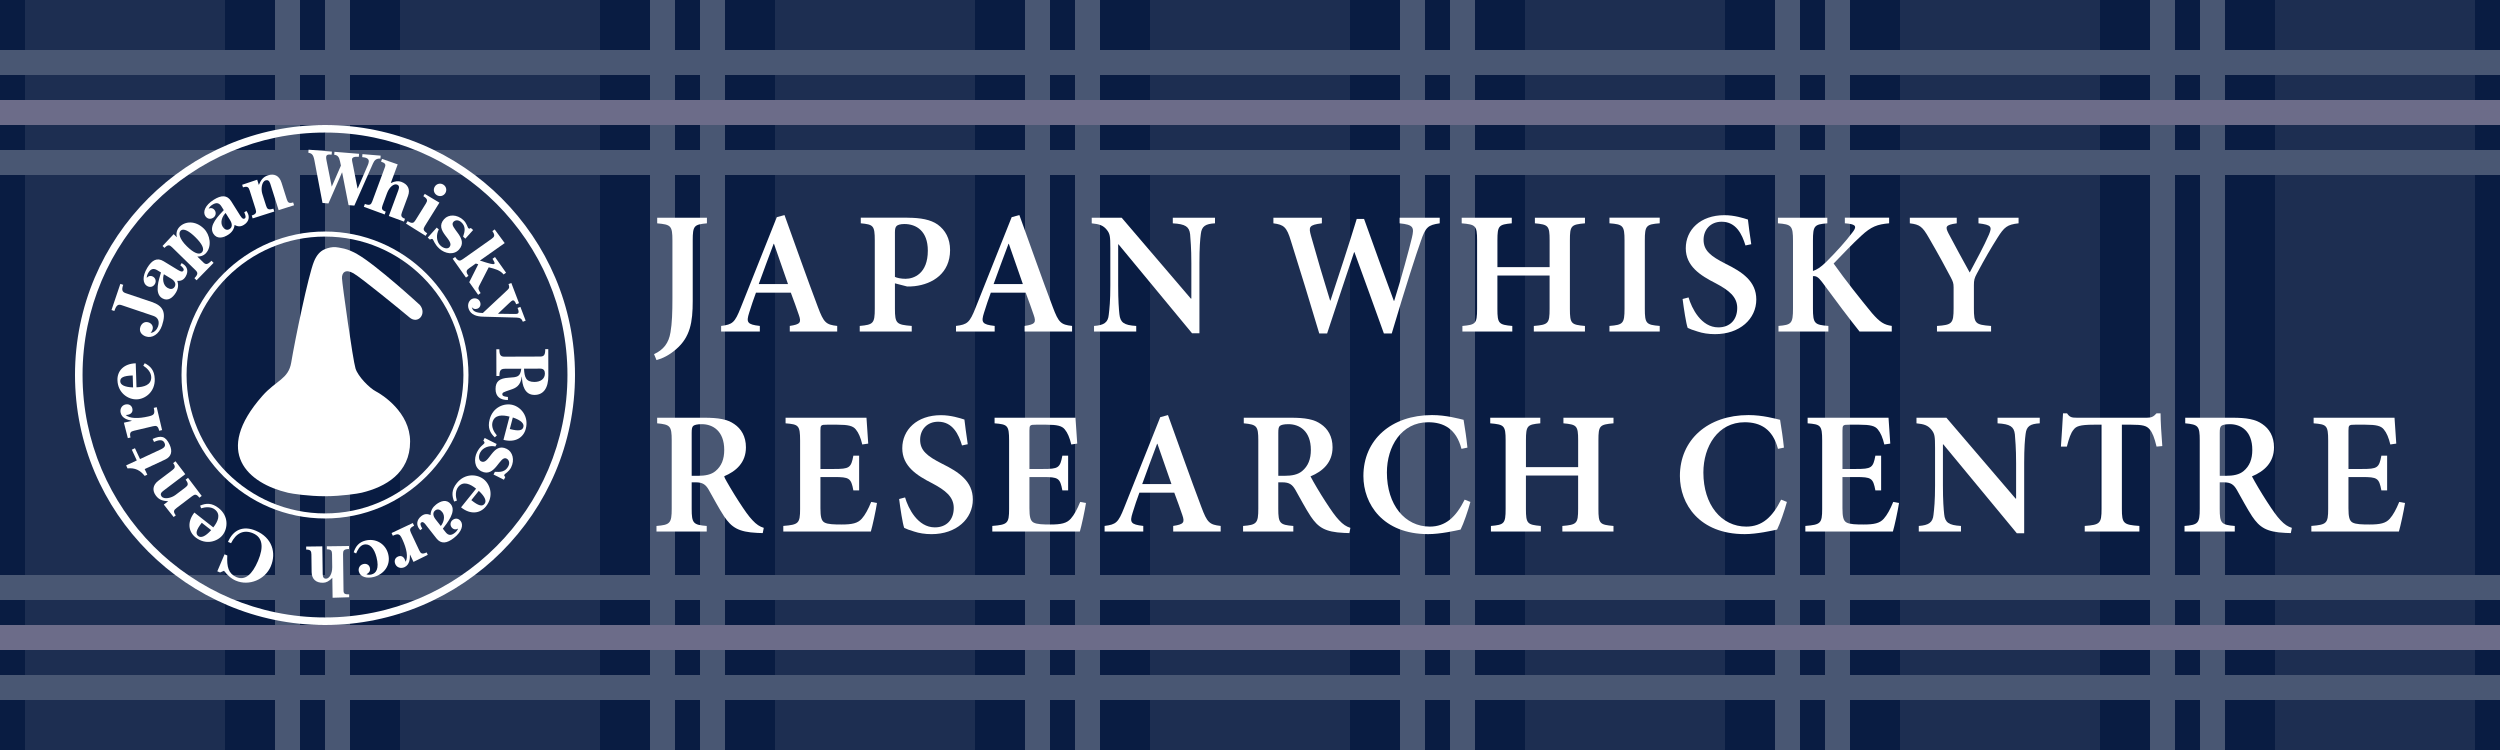 <?xml version="1.0" encoding="UTF-8"?>
<svg id="_レイヤー_1" data-name="レイヤー_1" xmlns="http://www.w3.org/2000/svg" width="100" height="30" version="1.1" viewBox="0 0 100 30">
  <!-- Generator: Adobe Illustrator 29.6.0, SVG Export Plug-In . SVG Version: 2.1.1 Build 207)  -->
  <defs>
    <style>
      .st0 {
        fill: #6c6c89;
      }

      .st1 {
        fill: #091c42;
      }

      .st2 {
        fill: #fff;
      }

      .st3 {
        fill: #495773;
      }

      .st4 {
        fill: #1d2e51;
      }
    </style>
  </defs>
  <g>
    <rect class="st1" x="0" y="0" width="100" height="30"/>
    <rect class="st4" x="1" width="8" height="30"/>
    <rect class="st4" x="16" width="8" height="30"/>
    <rect class="st4" x="31" width="8" height="30"/>
    <rect class="st4" x="46" width="8" height="30"/>
    <rect class="st4" x="61" width="8" height="30"/>
    <rect class="st4" x="76" width="8" height="30"/>
    <rect class="st4" x="91" width="8" height="30"/>
    <g>
      <rect class="st3" x="11" width="1" height="30"/>
      <rect class="st3" x="13" width="1" height="30"/>
    </g>
    <g>
      <rect class="st3" x="26" width="1" height="30"/>
      <rect class="st3" x="28" width="1" height="30"/>
    </g>
    <g>
      <rect class="st3" x="41" width="1" height="30"/>
      <rect class="st3" x="43" width="1" height="30"/>
    </g>
    <g>
      <rect class="st3" x="56" width="1" height="30"/>
      <rect class="st3" x="58" width="1" height="30"/>
    </g>
    <g>
      <rect class="st3" x="71" width="1" height="30"/>
      <rect class="st3" x="73" width="1" height="30"/>
    </g>
    <g>
      <rect class="st3" x="86" width="1" height="30"/>
      <rect class="st3" x="88" width="1" height="30"/>
    </g>
    <g>
      <rect class="st3" x="49.5" y="-22.5" width="1" height="100" transform="translate(77.5 -22.5) rotate(90)"/>
      <rect class="st3" x="49.5" y="-26.5" width="1" height="100" transform="translate(73.5 -26.5) rotate(90)"/>
      <rect class="st0" x="49.5" y="-24.5" width="1" height="100" transform="translate(75.5 -24.5) rotate(90)"/>
    </g>
    <g>
      <rect class="st3" x="49.5" y="-43.5" width="1" height="100" transform="translate(56.5 -43.5) rotate(90)"/>
      <rect class="st3" x="49.5" y="-47.5" width="1" height="100" transform="translate(52.5 -47.5) rotate(90)"/>
      <rect class="st0" x="49.5" y="-45.5" width="1" height="100" transform="translate(54.5 -45.5) rotate(90)"/>
    </g>
  </g>
  <g>
    <path class="st2" d="M28.276,8.933c-.511.049-.567.091-.567.687v2.423c0,.841-.098,1.442-.672,1.933-.266.231-.54.365-.777.428l-.098-.238c.378-.175.588-.441.658-.875.063-.364.077-.806.077-1.352v-2.318c0-.596-.063-.638-.609-.687v-.224h1.989v.224Z"/>
    <path class="st2" d="M31.591,13.261v-.224c.42-.063.469-.134.364-.435-.077-.231-.196-.561-.322-.896h-1.394c-.091.252-.189.524-.273.806-.119.378-.084.469.427.525v.224h-1.548v-.224c.455-.057.546-.127.784-.729l1.443-3.621.308-.084c.441,1.219.882,2.479,1.338,3.684.231.616.322.701.77.75v.224h-1.898ZM30.96,9.752h-.014c-.21.539-.399,1.086-.596,1.611h1.17l-.561-1.611Z"/>
    <path class="st2" d="M36.294,8.709c.532,0,.932.076,1.212.272.308.224.497.56.497,1.022,0,.925-.693,1.359-1.415,1.443-.105.014-.217.014-.301.014l-.49-.127v1.016c0,.596.063.639.672.688v.224h-2.08v-.224c.539-.049.602-.099.602-.688v-2.73c0-.603-.063-.638-.56-.687v-.224h1.863ZM35.797,11.076c.084.041.245.076.427.076.329,0,.889-.203.889-1.127,0-.785-.462-1.064-.938-1.064-.161,0-.266.035-.308.076-.049.043-.07.119-.07.252v1.787Z"/>
    <path class="st2" d="M40.985,13.261v-.224c.42-.063.469-.134.364-.435-.077-.231-.196-.561-.322-.896h-1.394c-.091.252-.189.524-.273.806-.119.378-.084.469.427.525v.224h-1.547v-.224c.455-.057.546-.127.784-.729l1.443-3.621.308-.084c.441,1.219.882,2.479,1.338,3.684.231.616.322.701.77.75v.224h-1.898ZM40.354,9.752h-.014c-.21.539-.399,1.086-.596,1.611h1.17l-.561-1.611Z"/>
    <path class="st2" d="M48.6,8.933c-.378.021-.532.112-.567.427-.028.217-.056.539-.056,1.17v2.801h-.295l-2.941-3.557h-.014v1.646c0,.623.027.938.049,1.148.035.329.176.441.673.47v.224h-1.688v-.224c.393-.028.561-.134.589-.449.028-.23.063-.546.063-1.169v-1.492c0-.483-.015-.574-.141-.735-.141-.175-.295-.23-.603-.259v-.224h1.198l2.766,3.234h.021v-1.414c0-.623-.035-.953-.049-1.156-.035-.308-.189-.412-.693-.44v-.224h1.688v.224Z"/>
    <path class="st2" d="M57.588,8.933c-.469.069-.566.147-.763.735-.161.448-.574,1.709-1.155,3.67h-.315c-.386-1.072-.792-2.199-1.177-3.25h-.014c-.371,1.121-.736,2.192-1.079,3.25h-.315c-.378-1.261-.742-2.465-1.135-3.705-.168-.561-.287-.645-.699-.7v-.224h1.939v.224c-.525.063-.532.147-.434.504.244.868.496,1.729.763,2.585h.015c.35-1.064.714-2.164,1.05-3.264h.294c.386,1.092.792,2.191,1.191,3.277h.014c.28-.89.603-2.08.707-2.521.099-.42.07-.525-.49-.581v-.224h1.604v.224Z"/>
    <path class="st2" d="M63.398,8.933c-.553.049-.602.091-.602.679v2.746c0,.596.056.631.602.68v.224h-2.045v-.224c.574-.049.631-.092.631-.68v-1.338h-2.088v1.338c0,.588.057.631.596.68v.224h-1.996v-.224c.525-.049.588-.084.588-.68v-2.746c0-.595-.062-.63-.616-.679v-.224h2.003v.224c-.518.049-.574.091-.574.679v1.072h2.088v-1.072c0-.588-.057-.63-.589-.679v-.224h2.003v.224Z"/>
    <path class="st2" d="M64.378,13.261v-.224c.54-.043.603-.092.603-.688v-2.73c0-.596-.062-.645-.603-.687v-.224h2.011v.224c-.54.042-.596.091-.596.687v2.73c0,.596.056.645.596.688v.224h-2.011Z"/>
    <path class="st2" d="M69.817,9.814c-.134-.441-.371-.945-.952-.945-.449,0-.722.322-.722.722,0,.435.287.658.882.96.666.328,1.227.699,1.227,1.428,0,.777-.658,1.387-1.653,1.387-.267,0-.505-.041-.693-.104-.188-.056-.315-.104-.399-.147-.062-.168-.154-.764-.203-1.155l.238-.063c.126.435.504,1.198,1.191,1.198.469,0,.756-.308.756-.777,0-.448-.336-.708-.861-.987-.623-.315-1.197-.688-1.197-1.401,0-.735.58-1.323,1.547-1.323.399,0,.764.119.939.175.027.252.069.554.133.987l-.231.049Z"/>
    <path class="st2" d="M74.381,13.261c-.385-.483-.967-1.254-1.506-1.989-.154-.203-.244-.238-.357-.225v1.289c0,.609.064.658.617.701v.224h-1.996v-.224c.518-.043.581-.092.581-.701v-2.703c0-.609-.063-.658-.603-.7v-.224h1.976v.224c-.519.042-.575.091-.575.7v1.205c.148-.043.309-.147.52-.351.441-.441.791-.833,1.05-1.177.183-.23.169-.322-.153-.364l-.141-.014v-.224h1.771v.224c-.469.042-.714.126-1.12.504-.357.329-.729.722-1.1,1.106.476.673,1.085,1.436,1.534,1.982.322.371.49.469.791.512v.224h-1.289Z"/>
    <path class="st2" d="M80.742,8.933c-.455.049-.574.153-.84.574-.281.448-.484.792-.827,1.436-.099.183-.119.267-.119.462v.925c0,.616.056.659.687.708v.224h-2.164v-.224c.602-.043.665-.092.665-.708v-.841c0-.16-.028-.23-.112-.392-.209-.399-.462-.868-.868-1.569-.267-.469-.371-.546-.771-.595v-.224h1.877v.224c-.469.063-.455.147-.336.392.266.512.567,1.051.854,1.576.224-.42.589-1.092.771-1.52.126-.309.111-.385-.42-.448v-.224h1.604v.224Z"/>
    <path class="st2" d="M30.51,21.324c-.056,0-.133-.008-.217-.008-.756-.035-1.03-.217-1.331-.665-.203-.308-.413-.708-.616-1.064-.119-.203-.238-.294-.518-.294h-.161v1.057c0,.582.063.645.602.688v.224h-2.01v-.224c.539-.043.609-.105.609-.688v-2.738c0-.574-.063-.63-.582-.679v-.224h1.877c.582,0,.932.062,1.205.252.28.188.469.496.469.932,0,.609-.392.959-.882,1.162.112.217.385.68.595,1.002.245.377.393.588.546.749.161.175.294.259.455.308l-.042.211ZM27.905,19.033c.315,0,.546-.049.714-.189.245-.203.35-.482.35-.847,0-.757-.456-1.03-.896-1.03-.189,0-.294.029-.343.07-.049.043-.063.119-.063.28v1.716h.238Z"/>
    <path class="st2" d="M35.079,20.119c-.042.287-.182.932-.245,1.142h-3.502v-.224c.609-.049.672-.099.672-.68v-2.731c0-.616-.063-.651-.581-.693v-.224h3.236c.007.139.042.623.07,1.035l-.238.035c-.063-.266-.147-.469-.259-.602-.112-.141-.301-.189-.736-.189h-.413c-.245,0-.266.014-.266.238v1.533h.54c.616,0,.686-.041.777-.531h.231v1.387h-.231c-.091-.498-.168-.533-.771-.533h-.546v1.247c0,.337.035.505.168.574.133.07.378.077.672.077.427,0,.651-.049.812-.23.133-.147.259-.379.378-.673l.231.042Z"/>
    <path class="st2" d="M38.479,17.814c-.133-.441-.371-.945-.953-.945-.448,0-.721.322-.721.722,0,.435.287.658.882.96.666.328,1.226.699,1.226,1.428,0,.777-.658,1.387-1.653,1.387-.266,0-.504-.041-.693-.104-.189-.056-.315-.104-.399-.147-.063-.168-.154-.764-.203-1.155l.238-.063c.126.435.504,1.198,1.191,1.198.469,0,.756-.308.756-.777,0-.448-.336-.708-.862-.987-.623-.315-1.197-.688-1.197-1.401,0-.735.581-1.323,1.548-1.323.399,0,.763.119.938.175.028.252.07.554.133.987l-.231.049Z"/>
    <path class="st2" d="M43.439,20.119c-.042.287-.182.932-.245,1.142h-3.502v-.224c.609-.049.672-.099.672-.68v-2.731c0-.616-.063-.651-.581-.693v-.224h3.236c.007.139.042.623.07,1.035l-.238.035c-.063-.266-.147-.469-.259-.602-.112-.141-.301-.189-.736-.189h-.413c-.245,0-.266.014-.266.238v1.533h.54c.616,0,.686-.041.777-.531h.231v1.387h-.231c-.091-.498-.168-.533-.771-.533h-.546v1.247c0,.337.035.505.168.574.133.07.378.077.672.077.427,0,.651-.049.812-.23.133-.147.259-.379.378-.673l.231.042Z"/>
    <path class="st2" d="M46.928,21.261v-.224c.421-.063.47-.134.365-.435-.078-.231-.196-.561-.322-.896h-1.395c-.091.252-.188.524-.272.806-.119.378-.085.469.427.525v.224h-1.547v-.224c.455-.057.545-.127.783-.729l1.443-3.621.309-.084c.441,1.219.882,2.479,1.338,3.684.23.616.321.701.77.75v.224h-1.898ZM46.298,17.752h-.014c-.21.539-.399,1.086-.596,1.611h1.17l-.561-1.611Z"/>
    <path class="st2" d="M53.975,21.324c-.057,0-.133-.008-.217-.008-.757-.035-1.03-.217-1.332-.665-.203-.308-.412-.708-.615-1.064-.119-.203-.238-.294-.519-.294h-.161v1.057c0,.582.062.645.602.688v.224h-2.01v-.224c.539-.043.609-.105.609-.688v-2.738c0-.574-.062-.63-.581-.679v-.224h1.877c.581,0,.932.062,1.204.252.281.188.47.496.47.932,0,.609-.392.959-.882,1.162.111.217.385.68.595,1.002.245.377.393.588.546.749.162.175.295.259.455.308l-.041.211ZM51.369,19.033c.314,0,.546-.049.715-.189.244-.203.35-.482.35-.847,0-.757-.455-1.03-.896-1.03-.189,0-.295.029-.344.07-.049.043-.062.119-.062.28v1.716h.238Z"/>
    <path class="st2" d="M58.816,20.077c-.09.336-.272.868-.392,1.106-.188.042-.812.182-1.296.182-1.82,0-2.592-1.211-2.592-2.324,0-1.45,1.114-2.438,2.746-2.438.567,0,1.072.146,1.261.189.063.385.112.699.154,1.113l-.238.049c-.21-.799-.708-1.064-1.331-1.064-1.071,0-1.652.967-1.652,2.01,0,1.296.721,2.164,1.716,2.164.63,0,1.044-.378,1.394-1.078l.23.091Z"/>
    <path class="st2" d="M64.539,16.933c-.553.049-.602.091-.602.679v2.746c0,.596.056.631.602.68v.224h-2.045v-.224c.574-.049.631-.092.631-.68v-1.338h-2.088v1.338c0,.588.057.631.596.68v.224h-1.996v-.224c.525-.049.588-.084.588-.68v-2.746c0-.595-.062-.63-.616-.679v-.224h2.003v.224c-.518.049-.574.091-.574.679v1.072h2.088v-1.072c0-.588-.057-.63-.589-.679v-.224h2.003v.224Z"/>
    <path class="st2" d="M71.476,20.077c-.091.336-.272.868-.392,1.106-.189.042-.812.182-1.296.182-1.821,0-2.592-1.211-2.592-2.324,0-1.45,1.114-2.438,2.745-2.438.568,0,1.072.146,1.262.189.062.385.111.699.154,1.113l-.238.049c-.211-.799-.708-1.064-1.331-1.064-1.071,0-1.653.967-1.653,2.01,0,1.296.722,2.164,1.717,2.164.63,0,1.043-.378,1.393-1.078l.231.091Z"/>
    <path class="st2" d="M75.961,20.119c-.042.287-.182.932-.245,1.142h-3.502v-.224c.609-.049.673-.099.673-.68v-2.731c0-.616-.063-.651-.582-.693v-.224h3.236c.007.139.042.623.07,1.035l-.238.035c-.063-.266-.147-.469-.26-.602-.111-.141-.301-.189-.735-.189h-.413c-.245,0-.266.014-.266.238v1.533h.539c.616,0,.686-.041.777-.531h.23v1.387h-.23c-.092-.498-.168-.533-.771-.533h-.546v1.247c0,.337.035.505.168.574.133.07.378.077.672.077.428,0,.651-.049.812-.23.133-.147.26-.379.379-.673l.23.042Z"/>
    <path class="st2" d="M81.59,16.933c-.377.021-.531.112-.566.427-.028.217-.057.539-.057,1.17v2.801h-.294l-2.941-3.557h-.015v1.646c0,.623.028.938.05,1.148.034.329.175.441.672.47v.224h-1.688v-.224c.392-.028.56-.134.589-.449.027-.23.062-.546.062-1.169v-1.492c0-.483-.014-.574-.141-.735-.14-.175-.294-.23-.602-.259v-.224h1.197l2.767,3.234h.021v-1.414c0-.623-.035-.953-.049-1.156-.035-.308-.189-.412-.693-.44v-.224h1.688v.224Z"/>
    <path class="st2" d="M86.262,17.863c-.084-.356-.168-.566-.28-.693-.119-.14-.273-.182-.729-.182h-.378v3.369c0,.581.062.637.7.68v.224h-2.186v-.224c.609-.043.673-.099.673-.68v-3.369h-.309c-.581,0-.715.07-.812.203-.105.119-.182.344-.266.672h-.238c.027-.476.07-.966.084-1.33h.161c.104.161.196.176.392.176h2.802c.183,0,.267-.043.386-.176h.16c0,.301.035.883.07,1.31l-.23.021Z"/>
    <path class="st2" d="M91.633,21.324c-.057,0-.133-.008-.217-.008-.757-.035-1.03-.217-1.332-.665-.203-.308-.412-.708-.615-1.064-.119-.203-.238-.294-.519-.294h-.161v1.057c0,.582.062.645.602.688v.224h-2.01v-.224c.539-.043.609-.105.609-.688v-2.738c0-.574-.062-.63-.581-.679v-.224h1.877c.581,0,.932.062,1.204.252.281.188.47.496.47.932,0,.609-.392.959-.882,1.162.111.217.385.68.595,1.002.245.377.393.588.546.749.162.175.295.259.455.308l-.041.211ZM89.027,19.033c.314,0,.546-.049.715-.189.244-.203.35-.482.35-.847,0-.757-.455-1.03-.896-1.03-.189,0-.295.029-.344.07-.049.043-.062.119-.062.28v1.716h.238Z"/>
    <path class="st2" d="M96.201,20.119c-.042.287-.182.932-.245,1.142h-3.502v-.224c.609-.049.673-.099.673-.68v-2.731c0-.616-.063-.651-.582-.693v-.224h3.236c.007.139.042.623.07,1.035l-.238.035c-.063-.266-.147-.469-.26-.602-.111-.141-.301-.189-.735-.189h-.413c-.245,0-.266.014-.266.238v1.533h.539c.616,0,.686-.041.777-.531h.23v1.387h-.23c-.092-.498-.168-.533-.771-.533h-.546v1.247c0,.337.035.505.168.574.133.07.378.077.672.077.428,0,.651-.049.812-.23.133-.147.26-.379.379-.673l.23.042Z"/>
  </g>
  <g>
    <g>
      <path class="st2" d="M6.072,12.079c.449.152.587.415.409.941-.12.355-.399.522-.648.438-.175-.059-.28-.2-.218-.383.044-.129.165-.234.331-.178.123.042.199.157.154.291-.016.049-.036.087-.08.123.147.008.265-.143.301-.249.067-.197.007-.361-.182-.425l-1.276-.431c-.143-.048-.212.005-.289.234l-.114-.039.354-1.047.114.039c-.068.2-.045.285.098.333l1.048.354Z"/>
      <path class="st2" d="M7.135,10.807c.106.064.166.076.204.014.036-.059-.038-.136-.128-.209l.054-.088.049.03c.173.105.24.298.109.512-.078.129-.183.179-.333.169.061.168.034.322-.058.474-.123.201-.32.357-.547.219-.328-.199-.123-.757-.046-1.029l-.15-.091c-.155-.094-.263-.05-.356.102-.036.059-.061.129-.064.198l.005.003c.059-.074.159-.098.254-.04.093.057.132.183.066.292-.069.113-.193.148-.317.073-.155-.094-.205-.366.016-.729.185-.305.391-.416.649-.259l.591.36ZM6.555,10.97c-.06.179-.037.434.141.542.101.061.22.074.29-.04.068-.111.011-.234-.141-.326l-.289-.176Z"/>
      <path class="st2" d="M6.502,9.839l.445-.473.123.12.004-.004c-.036-.132-.01-.288.106-.407.224-.229.636-.262.975.07.244.238.34.72.069.997-.084.086-.197.12-.33.121l.229.224c.099.097.164.118.335-.057l.086.084-.682.698-.086-.084c.16-.164.138-.228.039-.325l-.933-.912c-.099-.097-.164-.118-.303.025l-.078-.076ZM8.077,10.094c.122-.125.002-.348-.268-.612-.227-.222-.466-.375-.588-.25-.087.089-.056.317.253.619.27.264.487.362.603.243Z"/>
      <path class="st2" d="M9.615,8.633c.066.105.114.142.176.104.059-.037.027-.138-.021-.244l.087-.055.031.049c.108.171.081.374-.131.507-.128.08-.244.078-.373.003-.021.177-.113.303-.264.398-.2.125-.446.177-.587-.049-.204-.325.228-.733.418-.941l-.093-.148c-.096-.154-.213-.163-.364-.068-.059.037-.112.088-.146.149l.003.005c.086-.04.186-.017.245.078.058.092.037.223-.071.291-.113.071-.239.046-.316-.076-.096-.154-.021-.419.34-.646.302-.19.536-.198.697.058l.368.586ZM9.023,8.52c-.134.134-.227.371-.116.548.063.1.164.165.277.094.11-.069.114-.204.02-.355l-.18-.287Z"/>
      <path class="st2" d="M10.106,8.735l-.036-.115c.184-.058.195-.125.153-.258l-.236-.743c-.042-.133-.089-.181-.268-.124l-.033-.104.601-.203.067.21c.078-.183.159-.32.372-.387.239-.076.444.011.534.294l.21.663c.042.132.089.181.256.128l.036.115-.616.195-.338-1.066c-.037-.115-.102-.152-.183-.126-.161.051-.193.353-.132.543l.15.472c.042.133.089.181.291.117l.037.115-.864.274Z"/>
      <path class="st2" d="M14.363,6.153l-.01.12c-.187-.015-.266.024-.272.096-.005.057.017.129.04.249l.181.924h.006s.409-.948.409-.948c.019-.047.031-.088.035-.133.01-.117-.111-.164-.264-.176l.01-.12.729.06-.01.12c-.169-.014-.242.068-.298.194l-.745,1.685-.232-.019-.256-1.307h-.006s-.542,1.24-.542,1.24l-.238-.02-.325-1.712c-.047-.243-.117-.27-.242-.299l.01-.12.933.077-.01.12c-.166-.014-.213.013-.22.1-.003.033.003.073.016.141l.206,1.033h.006s.363-.834.363-.834l-.035-.167c-.039-.191-.106-.254-.233-.265l.01-.12.985.081Z"/>
      <path class="st2" d="M15.934,7.609c.048-.13.03-.195-.058-.227-.116-.043-.3.089-.394.344l-.178.482c-.048.13-.041.198.124.258l-.042.113-.833-.308.042-.113c.198.073.248.027.296-.103l.506-1.369c.045-.122.002-.163-.156-.222l.04-.108.627.219-.277.748c.172-.081.302-.094.421-.05.261.096.367.297.269.563l-.243.657c-.048.13-.041.198.123.258l-.042.113-.606-.224.381-1.031Z"/>
      <path class="st2" d="M16.241,8.947l.064-.103c.185.115.242.08.316-.038l.412-.662c.073-.118.08-.185-.1-.297l.058-.092.586.351-.581.933c-.073.118-.08.185.092.292l-.064.102-.782-.487ZM17.733,7.385c.118.073.153.223.079.341-.073.118-.223.153-.341.079-.118-.073-.153-.223-.079-.341.073-.118.223-.153.341-.079Z"/>
      <path class="st2" d="M17.469,9.104l.083.075c-.107.196-.109.487.076.653.112.101.273.139.347.056.246-.274-.638-.646-.21-1.123.18-.2.514-.192.759.028.155.139.172.301.211.335.036.032.059.012.1-.008l.09.081-.311.346-.09-.081c.074-.209.113-.411-.074-.578-.112-.101-.24-.094-.315-.011-.204.227.64.644.226,1.105-.212.236-.565.163-.785-.035-.2-.18-.228-.343-.269-.379-.025-.022-.075-.007-.108.017l-.09-.081.36-.4Z"/>
      <path class="st2" d="M18.77,11.288l.36-.717-.099-.03-.264.187c-.113.08-.145.14-.029.305l-.099.07-.532-.753.099-.07c.125.178.192.168.306.087l1.155-.816c.113-.08.145-.14.027-.308l.094-.066.4.546-.992.701c.401.127.529.163.574.131.035-.024.008-.072-.069-.203l.099-.07.443.627-.099.07c-.137-.173-.353-.228-.595-.287l-.385.749c-.049.094-.027.156.062.282l-.099.07-.357-.506Z"/>
      <path class="st2" d="M21.027,12.827l-.113.043c-.043-.113-.103-.161-.244-.166l-1.346-.037c-.255-.006-.487-.073-.574-.302-.076-.2.024-.368.146-.415.119-.045.259.001.308.129.045.119-.006.229-.105.267-.09.034-.179.007-.22-.052l-.006.002.02.054c.053.138.247.165.42.17l.987-.923c.081-.076.083-.122.04-.235l.113-.043.308.808-.113.043c-.049-.13-.097-.17-.154-.148-.04.015-.079.056-.571.522l.002.006c.67.01.727.014.769-.002.071-.027.061-.111.009-.23l.113-.043.211.553Z"/>
      <path class="st2" d="M20.319,16.001c-.299,0-.496-.122-.497-.44,0-.308.162-.429.518-.452.368-.022.468-.035.512-.361l-.634.002c-.172,0-.242.04-.241.291h-.121s-.003-1.069-.003-1.069h.121c0,.223.049.295.2.295l1.438-.005c.151,0,.199-.073.198-.297h.121s.003,1.057.003,1.057c.002.514-.203.774-.553.775-.396.001-.497-.391-.504-.73h-.006c-.047.369-.243.457-.452.524-.293.098-.326.113-.326.185,0,.076.121.093.224.102v.121ZM20.961,14.748c.016.329.068.531.416.53.251,0,.419-.128.419-.337,0-.106-.043-.196-.182-.196l-.653.002Z"/>
      <path class="st2" d="M20.38,16.664c-.281-.073-.599-.085-.681.228-.049.187.055.386.175.524l-.083.078c-.186-.174-.294-.38-.205-.719.13-.497.592-.664.923-.577.33.086.652.458.522.955-.093.357-.428.563-.893.441l.243-.93ZM20.393,17.161c.366.096.507.058.543-.083.035-.135-.093-.268-.423-.379l-.121.462Z"/>
      <path class="st2" d="M19.866,17.76l-.05.1c-.218-.051-.499.024-.61.245-.068.135-.062.3.037.35.33.165.455-.786,1.028-.499.24.12.321.445.174.739-.094.186-.245.246-.268.292-.022.043.004.06.034.095l-.054.108-.416-.209.054-.108c.222.017.426,0,.538-.224.068-.135.027-.257-.073-.307-.273-.137-.452.787-1.006.51-.284-.142-.306-.502-.173-.766.12-.24.271-.31.295-.359.015-.03-.013-.074-.044-.1l.054-.108.481.241Z"/>
      <path class="st2" d="M19.044,19.547c-.226-.182-.512-.323-.715-.071-.121.151-.108.375-.054.549l-.108.037c-.098-.234-.113-.467.107-.74.322-.4.812-.363,1.078-.149s.407.684.085,1.084c-.231.287-.621.338-.995.037l.602-.748ZM18.853,20.006c.294.237.439.26.529.147.087-.108.025-.282-.23-.519l-.299.372Z"/>
      <path class="st2" d="M17.031,20.989c-.076-.098-.128-.13-.186-.085-.055.043-.013.14.046.24l-.081.063-.036-.045c-.125-.159-.119-.363.078-.518.119-.093.234-.103.371-.041.002-.178.081-.313.221-.423.185-.145.425-.222.589-.012.237.302-.151.752-.319.979l.108.138c.112.143.228.14.369.03.055-.043.103-.1.13-.163l-.004-.005c-.081.048-.183.036-.252-.052-.067-.086-.06-.218.04-.296.105-.082.232-.071.322.043.112.143.064.415-.272.677-.281.22-.513.252-.699.014l-.427-.545ZM17.632,21.041c.119-.147.187-.393.059-.557-.073-.093-.18-.147-.285-.065-.102.08-.093.215.017.355l.209.266Z"/>
      <path class="st2" d="M16.513,20.922l.051.109c-.183.086-.185.154-.126.279l.332.705c.059.126.112.168.295.081l.046.098-.572.282-.137-.292-.005.003c.004.158-.008.401-.216.499-.148.069-.303.016-.365-.115-.06-.129-.018-.252.096-.306.128-.06.227,0,.277.107.018.038.025.068.034.101.109-.188.046-.526-.135-.912-.092-.197-.146-.239-.375-.131l-.051-.109.85-.4Z"/>
      <path class="st2" d="M14.148,22.09c.078-.242.215-.402.464-.466.407-.105.807.117.915.535.12.465-.188.819-.575.919-.281.072-.542.002-.598-.214-.034-.132.035-.265.175-.301.129-.033.236.03.265.144.029.111-.013.203-.139.261.065.033.141.026.208.009.173-.044.317-.222.197-.69-.091-.354-.27-.564-.513-.501-.158.041-.248.223-.302.352l-.096-.047Z"/>
      <path class="st2" d="M12.908,22.955c.002.139.042.193.136.192.124-.002.248-.191.245-.463l-.007-.514c-.002-.139-.033-.199-.208-.197l-.002-.121.888-.012v.121c-.21.003-.239.064-.238.203l.019,1.46c.002.13.056.153.226.151v.115s-.663.021-.663.021l-.011-.798c-.131.138-.248.197-.375.198-.278.004-.449-.145-.453-.429l-.009-.701c-.002-.139-.033-.199-.208-.197l-.002-.121.647-.009.015,1.1Z"/>
      <path class="st2" d="M8.981,22.172l.111.047c-.024.456.045.728.367.866.345.147.63-.106.862-.651.241-.567.178-.942-.2-1.103-.367-.156-.678-.013-.879.398l-.122-.052c.207-.487.608-.664,1.116-.447.656.279.823.889.596,1.423-.227.534-.872.798-1.397.574-.209-.089-.353-.242-.475-.396l-.157.068-.111-.047.289-.678Z"/>
      <path class="st2" d="M8.532,21.096c.179-.228.317-.516.062-.716-.152-.119-.376-.103-.55-.048l-.039-.107c.233-.101.466-.118.741.098.404.317.372.807.162,1.076-.211.268-.68.415-1.084.098-.29-.228-.345-.617-.049-.995l.756.593ZM8.071,20.911c-.233.297-.255.442-.141.531.109.086.282.022.516-.236l-.375-.295Z"/>
      <path class="st2" d="M8.071,19.835l-.096.073c-.117-.154-.183-.142-.294-.058l-.621.471c-.111.084-.141.145-.028.294l-.087.066-.393-.498.176-.133c-.199-.012-.354-.042-.49-.221-.151-.2-.138-.422.098-.601l.554-.42c.111-.084.141-.145.035-.284l.096-.073.39.516-.891.675c-.096.073-.109.147-.058.214.102.135.397.063.556-.057l.395-.299c.111-.084.141-.145.013-.313l.096-.073.547.723Z"/>
      <path class="st2" d="M5.472,18.417l-.2-.43.126-.059.203.435.827-.386c.17-.079.202-.154.15-.263-.054-.115-.169-.148-.417-.036l-.056-.12c.338-.154.519-.116.679.227.125.268.071.48-.173.594l-.824.384.105.225-.104.048c-.179-.226-.388-.332-.687-.3l-.056-.12.427-.199Z"/>
      <path class="st2" d="M6.485,17.203l-.118.028c-.046-.197-.112-.213-.247-.181l-.759.179c-.135.032-.187.075-.141.272l-.106.025-.158-.618.315-.074v-.006c-.157-.028-.392-.091-.445-.315-.037-.159.047-.3.188-.333.138-.033.25.034.279.158.033.138-.047.222-.162.249-.041.01-.072.011-.106.012.161.145.505.154.92.056.212-.05.264-.093.205-.34l.118-.028.215.915Z"/>
      <path class="st2" d="M5.461,15.492c.29-.009.599-.089.588-.412-.006-.193-.162-.354-.317-.452l.057-.099c.227.114.39.281.401.631.016.513-.379.804-.721.815-.341.011-.755-.254-.771-.767-.012-.368.251-.661.731-.676l.031.96ZM5.307,15.019c-.377.012-.502.089-.497.234.004.139.165.231.513.244l-.015-.477Z"/>
    </g>
    <path class="st2" d="M13,25c-5.514,0-10-4.486-10-10S7.486,5,13,5s10,4.486,10,10-4.486,10-10,10ZM13,5.302c-5.347,0-9.698,4.35-9.698,9.698s4.35,9.698,9.698,9.698,9.698-4.35,9.698-9.698-4.35-9.698-9.698-9.698Z"/>
    <g>
      <path class="st2" d="M14.277,10.159c.377.209,1.007.72,1.543,1.178s.978.865.978.865c.143.176.124.372.027.488s-.272.153-.443.009c-.172-.145-.653-.54-1.131-.923s-.952-.752-1.112-.844c-.162-.092-.278-.099-.354-.055s-.11.14-.106.252c.003.112.113.932.234,1.765s.255,1.679.307,1.844c.05.163.192.36.352.533s.339.32.461.383c.127.066.47.275.781.615s.59.809.59,1.395c0,.632-.248,1.086-.613,1.41s-.848.519-1.317.633c-.158.039-.813.141-1.471.142-.657,0-1.316-.099-1.481-.138-.803-.189-1.558-.593-1.863-1.233-.305-.64-.16-1.514.837-2.644.273-.31.534-.477.74-.65s.358-.352.413-.685c.079-.474.25-1.346.43-2.168s.367-1.594.479-1.869c.111-.275.26-.416.416-.486s.315-.1.45-.091c.039.003.178.022.344.061s.362.129.511.211Z"/>
      <path class="st2" d="M13,20.739c-3.164,0-5.739-2.574-5.739-5.739s2.574-5.739,5.739-5.739,5.739,2.574,5.739,5.739-2.574,5.739-5.739,5.739ZM13,9.463c-3.053,0-5.537,2.484-5.537,5.537s2.484,5.537,5.537,5.537,5.537-2.484,5.537-5.537-2.484-5.537-5.537-5.537Z"/>
    </g>
  </g>
</svg>